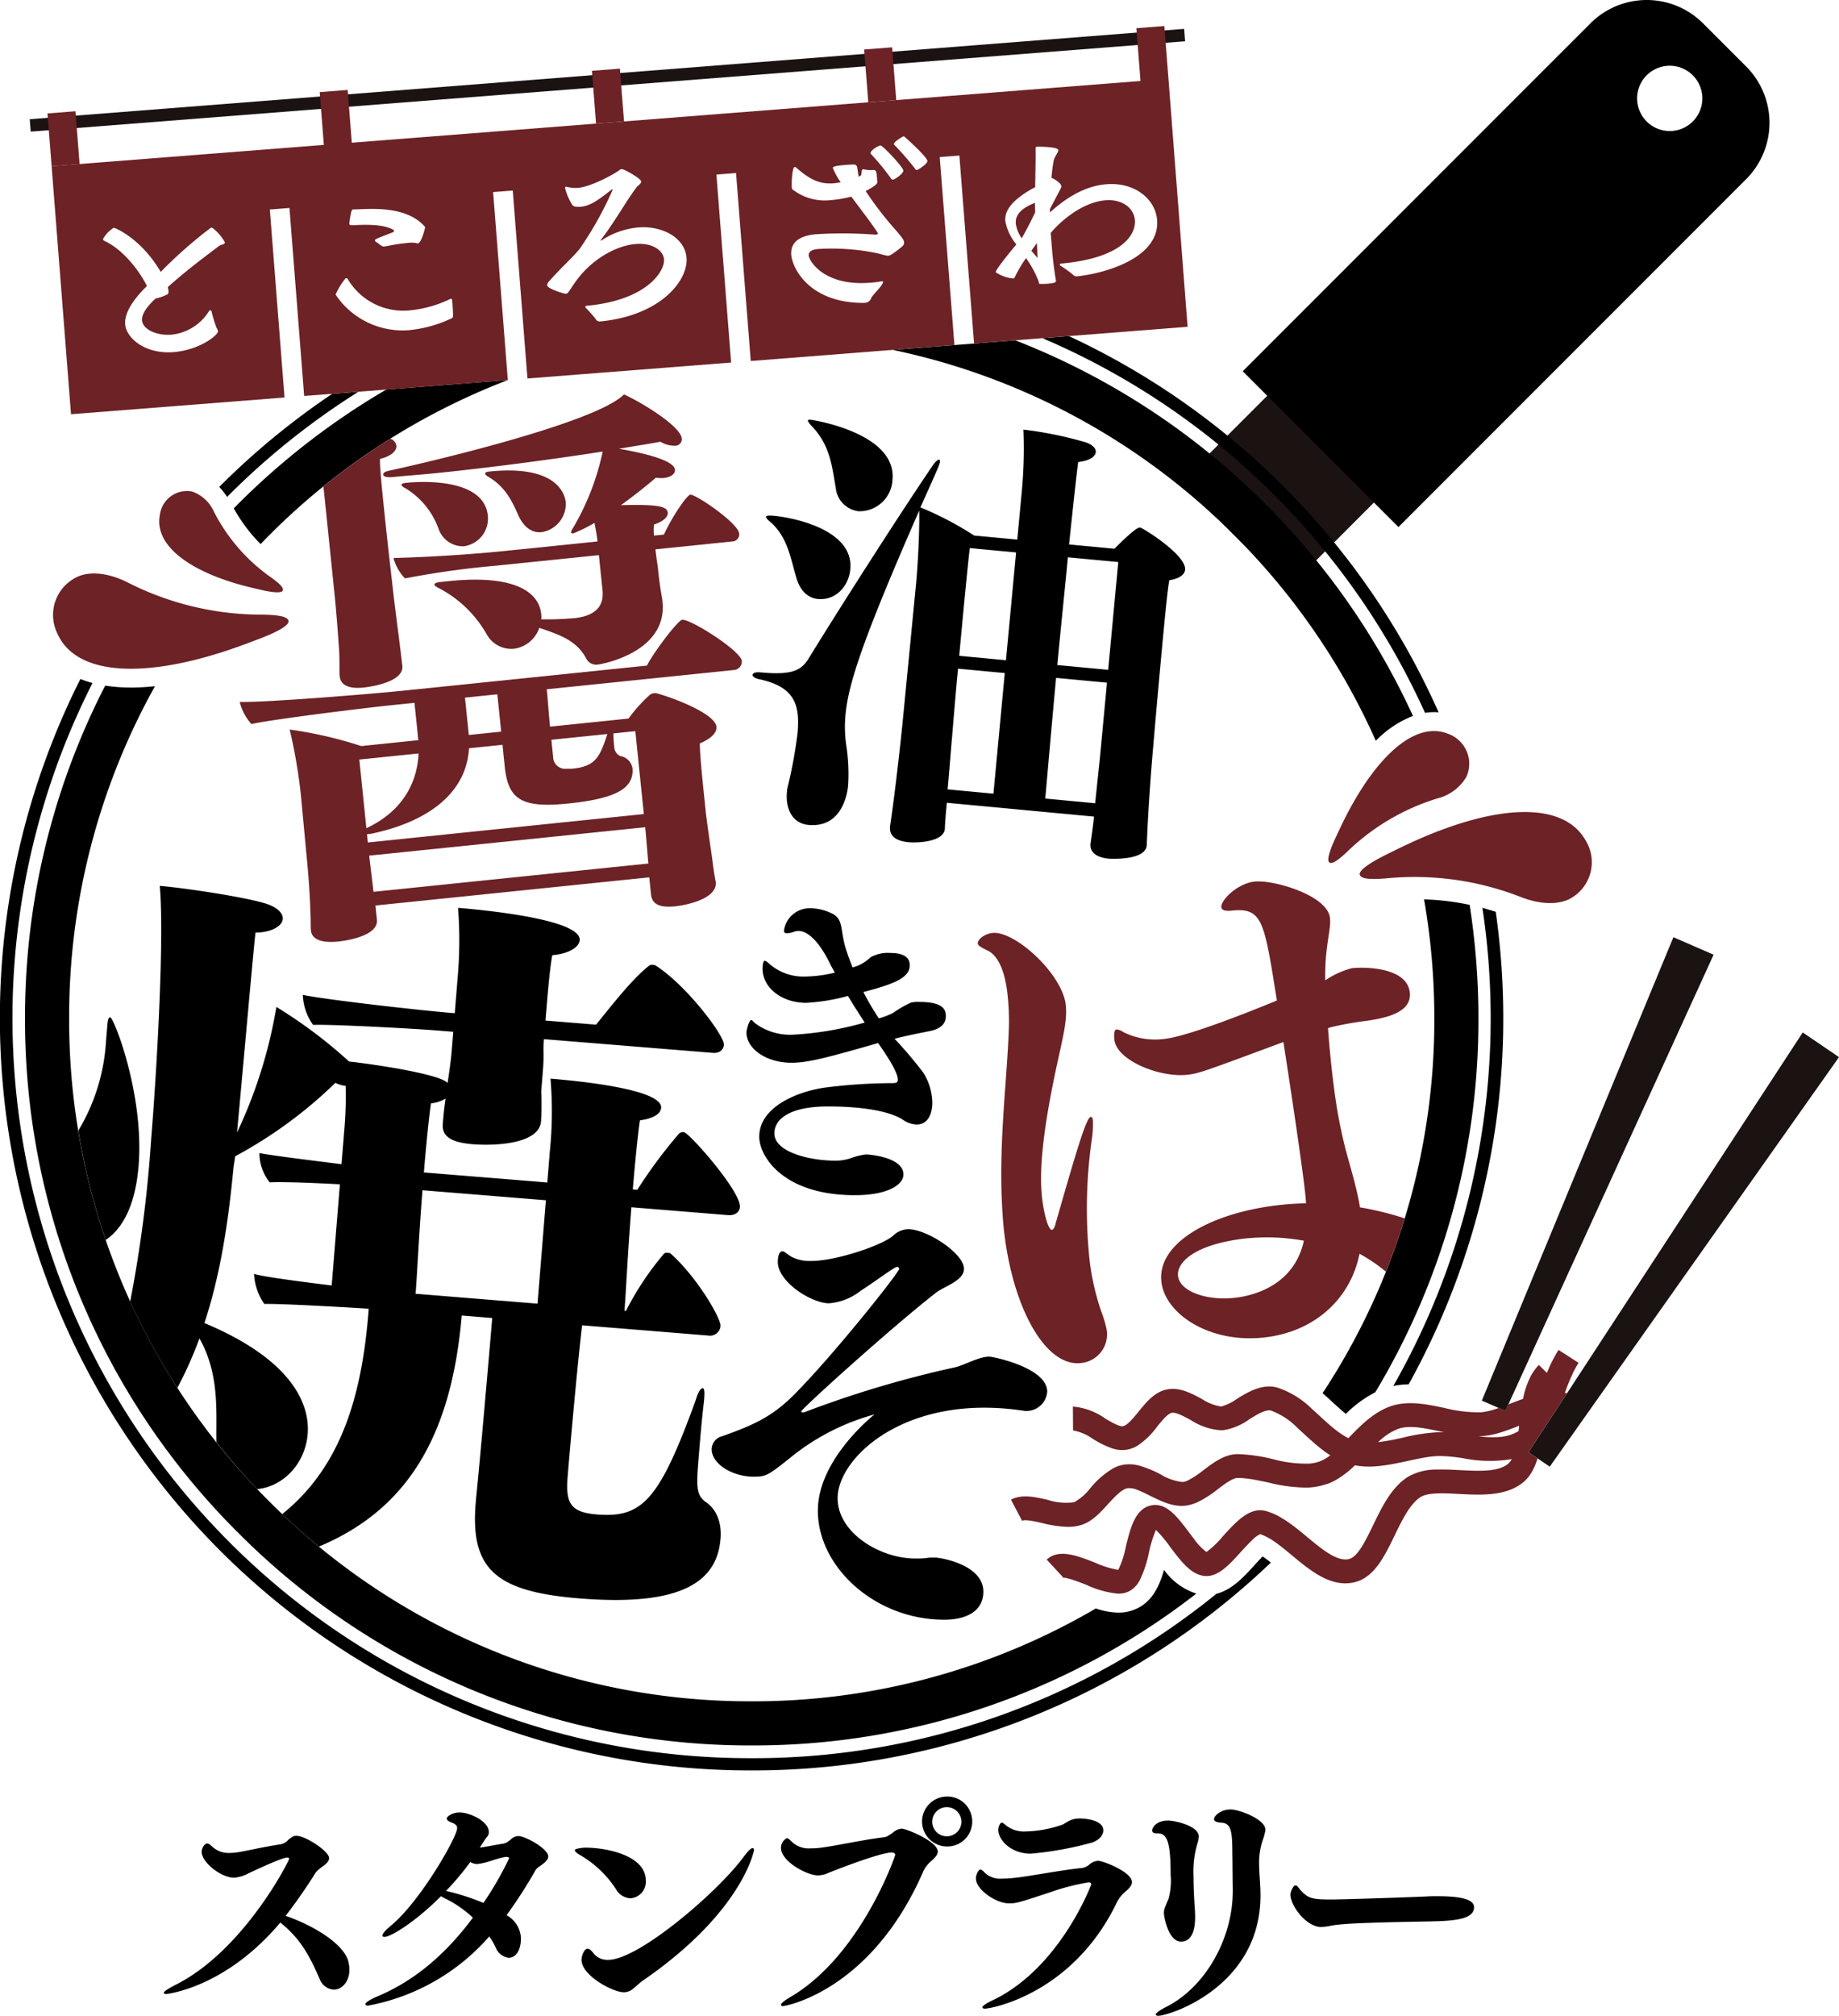 <svg xmlns="http://www.w3.org/2000/svg" width="280.91" height="307.739" viewBox="0 0 280.91 307.739">
  <g id="グループ_865" data-name="グループ 865" transform="translate(-2721.193 1115.683)">
    <g id="グループ_863" data-name="グループ 863">
      <g id="グループ_862" data-name="グループ 862">
        <rect id="長方形_802" data-name="長方形 802" width="23.056" height="23.376" transform="translate(2917.903 -1025.799) rotate(-135)" fill="#1a1311"/>
        <g id="グループ_858" data-name="グループ 858">
          <path id="パス_3056" data-name="パス 3056" d="M2987.923-1105.53l-6.592-6.592a12.156,12.156,0,0,0-17.192,0l-53.117,53.116,23.785,23.785,53.116-53.117A12.156,12.156,0,0,0,2987.923-1105.53Zm-11.677,9.85a4.982,4.982,0,0,1-4.982-4.982,4.983,4.983,0,0,1,4.982-4.983,4.983,4.983,0,0,1,4.983,4.983A4.982,4.982,0,0,1,2976.246-1095.68Z"/>
        </g>
        <path id="パス_3057" data-name="パス 3057" d="M2867.713-1015.569l7.142.671,1.545-16.454-7.072-.664C2868.988-1029.152,2868.317-1022.01,2867.713-1015.569Z" fill="none"/>
        <path id="パス_3058" data-name="パス 3058" d="M2884.311-1030.609c-.48,5.111-1.1,10.915-1.615,16.447l7.772.729,1.544-16.453Z" fill="none"/>
        <path id="パス_3059" data-name="パス 3059" d="M2880.854-993.781l7.631.716c.2-2.17.576-5.385.806-7.835l.993-10.572-7.772-.73C2881.737-1003.94,2881.123-996.651,2880.854-993.781Z" fill="none"/>
        <path id="パス_3060" data-name="パス 3060" d="M2764.3-884.544c9.048-7.236,12.149-18.157,13.165-30.673q.027-.34.055-.681c-6.142-.384-13.884-.784-15.946-.723a8.742,8.742,0,0,1-1.572-4.586c1.79.488,6.654,1.112,11.86,1.763l1.254-15.445c-4.438-.246-9.227-.407-10.722-.3a7.238,7.238,0,0,1-1.579-4.472c1.911.383,7.344,1.053,12.55,1.7l.461-5.678a59.34,59.34,0,0,0,.167-6.275,4.459,4.459,0,0,1-1.563-.469,68.326,68.326,0,0,1-15.314,11.218l-.261,1.807c-.8,8.4-2.009,16.3-4.435,23.648,15.258,6.382,16.013,13.988,15.773,16.942-.376,4.634-3.853,8.066-7.716,8.406q.9.942,1.82,1.864Q2763.284-885.5,2764.3-884.544Z" fill="none"/>
        <path id="パス_3061" data-name="パス 3061" d="M2778.236-979.539l41.992-4.319c-.1-1.006-.3-3.781-.485-5.541l-42.16,4.337C2777.7-983.889,2778.081-981.048,2778.236-979.539Z" fill="none"/>
        <path id="パス_3062" data-name="パス 3062" d="M2785.127-1000.661l-9.052.931,1.078,10.477C2782.084-991.54,2784.89-995.555,2785.127-1000.661Z" fill="none"/>
        <path id="パス_3063" data-name="パス 3063" d="M2804.581-932.45l-18.852-1.529c-.516,6.359-.833,13.079-1.054,15.8l18.625,1.511Z" fill="none"/>
        <path id="パス_3064" data-name="パス 3064" d="M2866.614-1003.1c-.125,1.331-.444,5.468-.673,7.919l7,.657,1.729-18.414-7.142-.67C2867.042-1008.427,2866.706-1004.08,2866.614-1003.1Z" fill="none"/>
        <rect id="長方形_803" data-name="長方形 803" width="4.971" height="5.73" transform="matrix(0.995, -0.102, 0.102, 0.995, 2792.213, -1009.183)" fill="none"/>
        <path id="パス_3065" data-name="パス 3065" d="M2798.295-998.628l-.344-3.352-5.113.526c-.441,7.244-6.876,11.38-15,13.062l-.587.06.13,1.258,42.159-4.336-1.3-12.656-3.352.344c.019,1.015.1,1.769.14,2.188a1.61,1.61,0,0,0,.892,1.263,2.253,2.253,0,0,1,1.9,2.007c.117,2.783-2.168,4.458-9.795,5.243C2800.9-992.289,2798.813-993.6,2798.295-998.628Z" fill="none"/>
        <path id="パス_3066" data-name="パス 3066" d="M2807.645-998.319c.251-.026.679.014,1.014-.02,3.436-.353,4.145-1.7,5.3-5.288l-8.55.879.267,2.6A1.841,1.841,0,0,0,2807.645-998.319Z" fill="none"/>
        <path id="パス_3067" data-name="パス 3067" d="M2751.655-911.367a58.708,58.708,0,0,1-3.362,7.549q2.769,4.287,5.974,8.322C2754.142-899.687,2754.853-905.726,2751.655-911.367Z" fill="none"/>
        <path id="パス_3068" data-name="パス 3068" d="M2838.2-1036.774q-.019.21.572.69c2.814,2.382,3.2,5.809,4.118,8.791.657,2.039,1.915,2.934,3.245,3.059,2.661.25,4.7-1.89,4.948-4.55.565-6.022-8.655-7.876-11.666-8.158C2838.648-1037.015,2838.221-1036.984,2838.2-1036.774Z"/>
        <path id="パス_3069" data-name="パス 3069" d="M2852.338-1037.637a5.04,5.04,0,0,0,5.184-4.811c.67-7.141-12.14-9.121-12.49-9.153-.279-.026-.427.03-.434.1-.013.14.171.44.559.83,2.893,3.026,3.1,6.153,3.7,9.458A3.971,3.971,0,0,0,2852.338-1037.637Z"/>
        <path id="パス_3070" data-name="パス 3070" d="M2896.356-986.6l.007-.07c.24-6.334.84-13.482.965-14.812,0,0,.666-7.849,1.337-14.99.447-4.762.854-9.1,1.139-10.63,1.649-.268,2.346-.91,2.412-1.61.21-2.24-6.464-6.4-6.884-6.438-.489-.046-2.035,1.363-3.906,3.236l-6.931-.651c.654-6.224,1.179-11.049,1.392-12.583,1.714-.192,2.62-.813,2.686-1.513.053-.56-.462-1.1-1.486-1.482a59.345,59.345,0,0,0-9.564-1.957,69.98,69.98,0,0,1-.269,9.651l-.67,7.142-6.582-.618a50.645,50.645,0,0,0-8.214-4.3c2.59-5.761,2.948-6.575,2.981-6.925.02-.21-.037-.356-.107-.363-.21-.019-.593.3-1,.9-5.327,7.835-14.684,22.495-18.938,29.442-1.171,1.938-2.714,2.571-7.405,2.13-.7-.066-1.14.105-1.166.385-.02.21.3.523,1,.659,5.263,1.129,6.293,3.7,5.866,8.249a70.068,70.068,0,0,1-1.456,7.986,4.886,4.886,0,0,0-.163.974c-.25,2.661.891,4.816,3.271,5.039,5.461.513,6.02-5.439,6.079-6.069a28.409,28.409,0,0,0-.281-6.029,19.6,19.6,0,0,1-.114-4.815c.441-4.691,2.715-11.611,11.252-31.081.061,3.114-.209,8.244-.492,11.255l-2.061,21.208c-.013.14-.95,9.376-1.892,15.644l-.013.14c-.131,1.4.853,2.2,2.814,2.383,1.47.138,5.373-.06,5.557-2.021l.007-.07c.023-.986.174-2.6.3-3.927l22.474,2.11c-.112,1.19-.319,2.654-.521,4.048l-.013.139c-.106,1.121.726,2.046,2.827,2.243C2890.868-984.577,2896.139-984.294,2896.356-986.6Zm-23.414-7.919-7-.657c.229-2.451.548-6.588.673-7.919.092-.98.428-5.327.915-10.508l7.142.67Zm1.913-20.374-7.142-.671c.6-6.441,1.275-13.583,1.615-16.447l7.072.664Zm14.436,14c-.23,2.45-.6,5.665-.806,7.835l-7.631-.716c.269-2.87.883-10.159,1.658-18.421l7.772.73Zm-6.595-13.262c.519-5.532,1.135-11.336,1.615-16.447l7.7.723-1.544,16.453Z"/>
        <path id="パス_3071" data-name="パス 3071" d="M2751.655-911.367c3.2,5.641,2.487,11.68,2.612,15.871q2.929,3.685,6.207,7.139c3.863-.34,7.34-3.772,7.716-8.406.24-2.954-.515-10.56-15.773-16.942,2.426-7.348,3.638-15.252,4.435-23.648l.261-1.807a68.326,68.326,0,0,0,15.314-11.218,4.459,4.459,0,0,0,1.563.469,59.34,59.34,0,0,1-.167,6.275l-.461,5.678c-5.206-.651-10.639-1.321-12.55-1.7a7.238,7.238,0,0,0,1.579,4.472c1.495-.108,6.284.053,10.722.3l-1.254,15.445c-5.206-.651-10.07-1.275-11.86-1.763a8.742,8.742,0,0,0,1.572,4.586c2.062-.061,9.8.339,15.946.723q-.029.34-.055.681c-1.016,12.516-4.117,23.437-13.165,30.673q2.728,2.589,5.608,4.96c13.423-5.62,20.237-16.753,21.818-35.275l4.656.378c-.4,4.883-1.966,22.819-2.459,27.466-.027.34-.046.567-.073.908-.821,10.107,3.256,13.411,15.862,14.435,16.128,1.309,21.039-2.866,21.546-9.113.23-2.839-.881-4.643-2.179-5.549-1.516-1.038-1.528-2.3-1.2-6.385.231-2.839.535-6.587.843-8.963.018-.227.028-.341.037-.454.092-1.136.015-1.6-.212-1.618-.342-.028-.737.627-1.056,1.744-5.6,15.436-8.214,18.081-15.141,17.519-4.2-.341-4.764-1.873-4.432-5.961.295-3.635,1.552-17.708,2.2-22.914l19.193,1.558a1.625,1.625,0,0,0,1.946-1.443c.092-1.135-3.516-7.373-7.565-11.017-.1-.123-.218-.132-.444-.15a.847.847,0,0,0-.578.068,44.76,44.76,0,0,0-5.858,8.784l-.227-.019c.222-2.725.539-9.445,1.055-15.8l14.764,1.2c1.022.083,1.749-.43,1.814-1.224.193-2.385-7.765-11.377-8.56-11.442a.964.964,0,0,0-.7.172,75.662,75.662,0,0,0-6.417,8.625l-.681-.055c.4-4.884.851-9.077,1.084-10.544,2.081-.288,3.168-1,3.241-1.909.231-2.839-12.584-4.108-16.9-4.459a59.514,59.514,0,0,1-.1,11.082l-.388,4.769-18.852-1.53c.4-4.883.851-9.076,1.085-10.543a5.578,5.578,0,0,0,2.231-.734c-.251,1.694-.343,2.831-.408,3.625l-.018.228c-.139,1.7.914,2.818,4.548,3.113,3.294.267,10.172.025,10.458-3.5a44.91,44.91,0,0,0,.029-4.571c.064-.8.138-1.7.212-2.611s.165-2.045.144-3.19a17.186,17.186,0,0,1,.062-2.166l25.78,2.091c1.022.083,1.636-.438,1.7-1.234.111-1.362-5.668-9.033-10.34-12.042a.686.686,0,0,0-.444-.15.857.857,0,0,0-.578.067c-2.8,2.173-6.391,6.912-8.165,9.055l-7.722-.627c.285-3.52.635-7.836,1.038-9.976,2.648-.242,4.1-1.267,4.186-2.289.268-3.294-15.623-4.7-18.576-4.938a66.322,66.322,0,0,1-.1,11.081l-.406,5-.454-.037c-4.657-.378-19.27-2.021-22.754-2.761a8.336,8.336,0,0,0,1.572,4.586c2.753-.119,15.386.563,18.907.849l2.5.2-.212,2.612c-.157,1.93-.4,3.511-.652,5.206-1.147-1.351-11.087-2.843-15.052-3.28a72.911,72.911,0,0,0-11.1-8.332,72.927,72.927,0,0,1-6.014,19.176c.85-9.077,2.412-26.9,2.82-30.524,2.517-.024,4.085-1.04,4.168-2.062.065-.795-.666-1.655-2.219-2.238-2.775-1.025-12.826-2.528-16.574-2.832.668,7.257-.286,26.042-1.327,38.876a197.332,197.332,0,0,1-3.191,24.582,103.139,103.139,0,0,0,7.208,13.174A58.708,58.708,0,0,0,2751.655-911.367Zm34.074-22.612,18.852,1.529-1.281,15.786-18.625-1.511C2784.9-920.9,2785.213-927.62,2785.729-933.979Z"/>
        <path id="パス_3072" data-name="パス 3072" d="M2742.364-937.728c.876-10.79-3.768-22.6-4.336-22.644-.227-.018-.368.313-.442,1.221-.009.114-.028.34-.046.568q-.084,1.022-.166,2.044a29.833,29.833,0,0,1-4.219,13.461,103.553,103.553,0,0,0,4.191,16.687C2739.661-927.964,2741.836-931.222,2742.364-937.728Z"/>
        <path id="パス_3073" data-name="パス 3073" d="M2836.617-959.41c-.351-.251-.5-.552-.652-.552-.4,0-.753,1.655-.753,1.856,0,2.559,3.061,4.665,6.873,4.665,2.509,0,5.369-.752,13.245-3.009,1.355,1.956,3.01,4.414,3.01,5.619,0,.4-.251.5-.853.5a83.383,83.383,0,0,0-10.435.7c-4.013.6-9.883,2.911-9.883,7.475,0,3.011,3.662,8.931,14.6,8.931,5.167,0,7.425-1.656,7.425-3.161,0-2.659-5.268-3.06-5.719-3.06a10.6,10.6,0,0,0-2.408.6,7.171,7.171,0,0,1-2.308.352c-3.863,0-9.281-1.3-9.281-4.164,0-2.157,2.308-4.114,8.177-4.114,5.92,0,9.783.9,11.489,2.057a3.892,3.892,0,0,0,2.057.7c2.107,0,2.407-2.308,2.407-3.311a8.957,8.957,0,0,0-1.354-4.565,63.108,63.108,0,0,0-4.415-5.217c1.757-.452,3.512-.8,5.318-1.155s2.509-1.2,2.509-2.257c0-.8-.1-2.207-4.014-2.207a5.122,5.122,0,0,0-1.3.1,16.84,16.84,0,0,0-2.708,1.555,11.17,11.17,0,0,1-1.856.753l-.352.1a42.6,42.6,0,0,1-2.358-4.013c4.315-1.155,7.074-2.058,7.074-4.064,0-.452,0-1.907-2.96-1.907a5.477,5.477,0,0,0-3.01.652,6.207,6.207,0,0,1-2.759,1.556c-.351-.9-.7-1.806-1-2.759-1-3.211-.25-4.716-2.458-5.619a7.5,7.5,0,0,0-2.91-.652,3.967,3.967,0,0,0-4.114,3.411c0,.3.151.4.452.4a3.177,3.177,0,0,0,1.154-.252,2.525,2.525,0,0,1,.6-.1c1.505,0,3.211,1.756,4.716,4.766.25.552.552,1.053.853,1.6a20.165,20.165,0,0,1-4.616.6,7.859,7.859,0,0,1-5.569-2.108c-.25-.2-.4-.3-.552-.3s-.3.5-.3,1.2c0,2.91,2.91,5.218,6.673,5.218a30.038,30.038,0,0,0,6.371-1.053c.8,1.354,1.706,2.759,2.559,4.063a49.359,49.359,0,0,1-10.987,1.856A9.032,9.032,0,0,1,2836.617-959.41Z"/>
        <path id="パス_3074" data-name="パス 3074" d="M2871.534-900.781a38.736,38.736,0,0,1,5.688.421c.211,0,.421.071.562.071a3.171,3.171,0,0,0,3.371-2.95c0-3.652-8.287-5.337-8.848-5.337-1.686,0-3.933,1.4-5.477,1.685a160.71,160.71,0,0,0-22.612,6.742.892.892,0,0,1-.421.07c-.14,0-.21,0-.21-.14,0-.351,13.482-12.57,20.574-18.117,1.264-.984,4.284-1.826,4.284-3.651,0-2.318-5.618-6.04-8.5-6.04a3.385,3.385,0,0,0-2.247.913c-1.405,1.405-8.637,3.933-12.64,3.933a6.106,6.106,0,0,1-2.949-.633c-.632-.351-1.053-.842-1.405-.842-.631,0-.7,1.264-.7,1.615,0,3.089,5.2,6.32,7.8,6.32a8.851,8.851,0,0,0,4.845-1.9c1.966-1.264,3.932-2.739,5.2-3.511a1.161,1.161,0,0,1,.352-.14.32.32,0,0,1,.35.281c0,.561-10.392,13.622-16.361,19.521-3.3,3.23-6.32,4.494-10.674,6.038a2.094,2.094,0,0,0-1.614,1.966c0,2.318,3.23,4.214,6.39,4.214,1.966,0,2.176-.14,6.039-3.23a34.751,34.751,0,0,1,12.358-6.25c.071,0,0,.071-.21.211-1.054.913-8.357,7.162-8.357,14.465,0,8.567,8.708,16.642,19.311,16.642,3.3,0,5.969-1.263,5.969-4.283,0-3.862-5.688-5.056-7.233-5.2h-.983a12.136,12.136,0,0,1-2.177.14c-5.407,0-11.867-3.932-11.867-9.2C2849.134-892.495,2857.35-900.781,2871.534-900.781Z"/>
        <path id="パス_3075" data-name="パス 3075" d="M2949.669-976.486c-.684-.216-1.364-.422-2.035-.6a113.3,113.3,0,0,1-13.613,72.989,12.54,12.54,0,0,1,2.35-.254A115.248,115.248,0,0,0,2949.669-976.486Z"/>
        <path id="パス_3076" data-name="パス 3076" d="M2912.857-876.787c-1.651,1.816-3.47,3.814-5.86,4.418A112.088,112.088,0,0,1,2836-847.277a112.209,112.209,0,0,1-79.864-33.08,113.143,113.143,0,0,1-20.815-131.056c-.328-.087-.645-.184-.957-.288s-.6-.212-.888-.329A115.068,115.068,0,0,0,2754.778-879,114.511,114.511,0,0,0,2836-845.406a114.511,114.511,0,0,0,79.318-31.732c-.431-.341-.864-.668-1.261-.935Q2913.571-877.573,2912.857-876.787Z"/>
        <path id="パス_3077" data-name="パス 3077" d="M2899-876.022c-.669,2.332-1.666,4.607-3.939,5.8a6.459,6.459,0,0,1-3.041.721,11.273,11.273,0,0,1-3.439-.63,103.63,103.63,0,0,1-52.557,14.173,103.587,103.587,0,0,1-73.729-30.54,103.587,103.587,0,0,1-30.54-73.729,103.692,103.692,0,0,1,13.109-50.7,35.164,35.164,0,0,1-3.646.21c-.1,0-.2-.005-.3-.006a24.979,24.979,0,0,1-3.655-.292,110.482,110.482,0,0,0-12.247,50.788,110.284,110.284,0,0,0,32.512,78.493,110.283,110.283,0,0,0,78.493,32.513,110.163,110.163,0,0,0,67.912-23.181A9.782,9.782,0,0,1,2899-876.022Z"/>
        <path id="パス_3078" data-name="パス 3078" d="M2926.772-899.839a18.125,18.125,0,0,1,4.5-3.3,110.311,110.311,0,0,0,15.753-57.084,112.448,112.448,0,0,0-1.343-17.322,38.45,38.45,0,0,0-6.96-.833,105.565,105.565,0,0,1,1.567,18.155A103.533,103.533,0,0,1,2923.221-903c.524.457,1.03.919,1.518,1.368C2925.419-901.009,2926.107-900.379,2926.772-899.839Z"/>
        <path id="パス_3079" data-name="パス 3079" d="M2754.778-1041.446l-.095.1c.217.228.429.47.632.729s.387.516.569.8c.086-.087.169-.176.255-.262a112.925,112.925,0,0,1,19.8-15.795l-4,.313A114.952,114.952,0,0,0,2754.778-1041.446Z"/>
        <path id="パス_3080" data-name="パス 3080" d="M2917.228-1041.446a114.319,114.319,0,0,0-32.759-22.926l-4.036.316a112.329,112.329,0,0,1,35.434,23.97,112.394,112.394,0,0,1,23,33.227,8.754,8.754,0,0,1,2.073-.08A114.294,114.294,0,0,0,2917.228-1041.446Z"/>
        <path id="パス_3081" data-name="パス 3081" d="M2869.133-1063.172l-.681.053-.823.064-10.061.787a103.553,103.553,0,0,1,52.183,28.317,104.248,104.248,0,0,1,21.6,31.356,16.032,16.032,0,0,1,5.675-3.793,111.013,111.013,0,0,0-22.513-32.326,110.728,110.728,0,0,0-38.237-25.017l-7.145.559Z"/>
        <path id="パス_3082" data-name="パス 3082" d="M2757.53-1038.714c-.212.213-.418.431-.629.645a27.97,27.97,0,0,0,1.876,2.881,22.926,22.926,0,0,0,2.227,2.558c.427-.442.853-.885,1.289-1.321a103.992,103.992,0,0,1,36.486-23.717l-18.578,1.453A111.7,111.7,0,0,0,2757.53-1038.714Z"/>
        <path id="パス_3083" data-name="パス 3083" d="M2753.868-1037.571a27.64,27.64,0,0,0,8.854,10.128c1.261.922,1.759,1.457,1.682,1.858-.1.5-1.515.38-3.468-.076l-1.035-.241c-9.422-2.2-15.219-6.378-14.291-11.187a4.184,4.184,0,0,1,4.893-3.57A5.7,5.7,0,0,1,2753.868-1037.571Z" fill="#6d2226"/>
        <path id="パス_3084" data-name="パス 3084" d="M2953.712-978.66a44.563,44.563,0,0,0-20.878-2.919c-2.463.183-3.6.058-3.9-.478-.374-.672,1.493-1.93,4.349-3.329l1.513-.742c13.775-6.754,25.034-7.661,28.623-1.22a6.326,6.326,0,0,1-2.518,8.922C2959.219-977.6,2956.679-977.553,2953.712-978.66Z" fill="#6d2226"/>
        <path id="パス_3085" data-name="パス 3085" d="M2940.779-993.8a34.138,34.138,0,0,0-13.9,8.238c-1.387,1.286-2.13,1.757-2.565,1.579-.545-.224-.029-1.87,1.012-4.073l.551-1.168c5.018-10.632,11.326-16.56,16.555-14.419a4.848,4.848,0,0,1,2.76,6.546A7.14,7.14,0,0,1,2940.779-993.8Z" fill="#6d2226"/>
        <path id="パス_3086" data-name="パス 3086" d="M2783.25-1041.973q-.754.078-.729.329c.008.084.2.318.647.526a11.975,11.975,0,0,1,5.048,6.257,3.936,3.936,0,0,0,3.822,2.572,4.258,4.258,0,0,0,3.667-4.7C2795.136-1042.519,2786.183-1042.275,2783.25-1041.973Z" fill="#6d2226"/>
        <path id="パス_3087" data-name="パス 3087" d="M2800.358-1037.041c.768,1.7,1.978,2.76,3.571,2.6a4.373,4.373,0,0,0,3.685-4.528c-.069-.671-.688-5.859-11.667-4.73-.5.052-.663.153-.646.321s.2.318.564.535C2798.3-1041.4,2799.363-1039.311,2800.358-1037.041Z" fill="#6d2226"/>
        <path id="パス_3088" data-name="パス 3088" d="M2783.056-1027.384a135.766,135.766,0,0,1,14.029-1.951l15.59-1.6.552,5.364c.293,2.849-1.624,3.978-4.306,4.254a49.336,49.336,0,0,1-5.063.182,2.611,2.611,0,0,0,0-.847c-.181-1.761-1.661-6.267-14.149-4.982l-1.09.112c-.754.078-1.081.2-1.055.447.017.168.286.31.823.593a17.883,17.883,0,0,1,7.154,6.972,4.306,4.306,0,0,0,4.207,2.193,4.781,4.781,0,0,0,3.823-3.188c3.248,1.106,5.706,1.954,7.173,4.683a1.674,1.674,0,0,0,1.788.917c.755-.077,10.643-1.941,9.859-9.568l-.052-.5c-.375-1.994-.53-3.5-.677-4.928,0,0-.2-1.165-.351-2.589l11.735-1.207a1.086,1.086,0,0,0,1.061-1.211c-.164-1.593-6.632-6.01-7.47-5.924-.5.052-2.716,3.245-4.032,6.09l-1.509.156a8.684,8.684,0,0,1-.005-1.694c1.558-.5,2.16-1.238,2.1-1.825-.1-1.006-1.74-1.261-7.147-1.128,1.891-1.381,3.773-2.845,5.328-4.191a6.629,6.629,0,0,0,1.191.047c1.174-.121,1.793-.693,1.732-1.279-.164-1.593-5.784-2.708-8.544-3.187,2.246-.4,4.417-.709,6.327-1.075a4.232,4.232,0,0,0,2.266.614,1,1,0,0,0,.986-1.117c-.2-1.928-6.338-5.616-8.822-6.716-4.607,4.624-32.835,11-35.986,11.663-.578.144-.812.338-.786.589s.47.46,1.393.365c2.095-.215,4.451-.373,6.965-.632,7.795-.8,17.073-2.01,25.16-3.265a38.689,38.689,0,0,1-4.411,11.465c-.292.454-.434.723-.417.89.009.084.185.15.353.133a24.024,24.024,0,0,0,3.223-1.6c.187,1,.375,1.995.461,2.833l-13.495,1.387c-7.627.785-14.459,1.064-17.67,1.141A7.167,7.167,0,0,0,2783.056-1027.384Z" fill="#6d2226"/>
        <path id="パス_3089" data-name="パス 3089" d="M2834.5-1014.8c-.156-1.509-7.774-6.4-9.115-6.263-.587.061-4.1,4.573-5.38,6.991l-37.382,3.845c-4.526.466-20.821,1.8-24.812,1.705a7.866,7.866,0,0,0,1.787,3.373c3.645-.8,18.036-2.532,21.221-2.86l3.687-.379.587,5.7-8.717.9a63.134,63.134,0,0,0-10.932-2.519,81.358,81.358,0,0,1,1.7,9.906l.865,9.228c.1,1.006.621,6.035.652,11.283l.026.251c.147,1.426,1.724,1.941,4.155,1.691,1.676-.172,6.168-.973,5.926-3.32l-.224-2.179,41.825-4.3.25,2.43.017.168c.138,1.341,1.062,2.093,3.661,1.826,2.095-.216,6.477-1.259,6.227-3.691l-.009-.083c-.153-.662-.434-2.581-.538-3.587-.247-1.584-.88-6.093-.984-7.1l-.293-2.849c-.259-2.515-.6-5.867-.608-7.561,1.867-.785,2.619-1.71,2.533-2.548-.216-2.1-7.165-4.6-9.078-5.08a.764.764,0,0,0-.427-.04,1.576,1.576,0,0,0-.654.237,24.069,24.069,0,0,0-3.268,3.639l-11.986,1.233c-.2-1.928-.338-4.117-.5-5.708l28.5-2.932A1.29,1.29,0,0,0,2834.5-1014.8Zm-37.337,5.111.586,5.7-4.945.509-.586-5.7Zm-21.083,9.961,9.052-.931c-.237,5.106-3.043,9.121-7.974,11.408Zm43.668,10.331c.181,1.76.382,4.535.485,5.541l-41.992,4.319c-.155-1.509-.532-4.35-.653-5.523Zm-5.783-14.228c-1.156,3.591-1.865,4.935-5.3,5.288-.335.034-.763-.006-1.014.02a1.841,1.841,0,0,1-1.968-1.831l-.267-2.6Zm-5.94,10.606c7.627-.785,9.912-2.46,9.795-5.243a2.253,2.253,0,0,0-1.9-2.007,1.61,1.61,0,0,1-.892-1.263c-.043-.419-.121-1.173-.14-2.188l3.352-.344,1.3,12.656-42.159,4.336-.13-1.258.587-.06c8.128-1.682,14.563-5.818,15-13.062l5.113-.526.344,3.352C2798.813-993.6,2800.9-992.289,2808.02-993.021Z" fill="#6d2226"/>
        <path id="パス_3090" data-name="パス 3090" d="M2770.8-1039.506l1.034,10.057.207,2.012.233,2.263c.25,2.431.554,6.212.677,8.232.129,1.257.085,3.3.1,4.225.009.084.017.168.025.251.138,1.341,1.306,1.984,3.653,1.743.251-.026,6.2-.639,5.926-3.321l-.523-4.266c-.394-3.009-.858-6.689-1.03-8.365,0,0-.679-5.774-1.213-10.971-.362-3.52-.7-6.789-.652-7.98,1.819-.441,2.579-1.282,2.5-2.036a1.364,1.364,0,0,0-.925-1.048,104.49,104.49,0,0,0-10.222,7.3C2770.665-1040.737,2770.737-1040.09,2770.8-1039.506Z" fill="#6d2226"/>
        <path id="パス_3091" data-name="パス 3091" d="M2928.923-931.369l-.057-.435c-.581-3.115-1.476-5.922-2.175-8.577a77.069,77.069,0,0,1-1.741-9.34c-.384-2.963-.693-6.022-.9-9.007l.512-.155c1.546-.377,3.624-.735,5.106-.927,3.919-.508,7.238-1.558,6.866-4.433-.475-3.659-6.435-3.861-8.8-3.643a12.963,12.963,0,0,0-4.1,1.86c-.132-5.121.945-7.74.708-9.57-.452-3.484-8.819-5.854-11.607-5.493-2.613.339-5.118,2.878-4.983,3.923.067.523.874.6,1.745.482,4.553-.412,4.824,1.678,6.742,13.742-12.616,5.178-16.089,5.717-16.96,5.83a10.865,10.865,0,0,1-6.509-1.017,2.132,2.132,0,0,0-1.027-.4c-.435.056-.386,1.113-.319,1.636.407,3.135,7.043,5.819,11.312,5.266,1.655-.215,2.416-.49,14.5-4.98,2.144,13.806,2.923,19.817,3.013,20.514.181,1.394.35,2.7.444,4.106a45.082,45.082,0,0,0-4.913.37c-10.018,1.3-17.929,5.867-17.173,11.7.644,4.966,7.606,9.467,16.055,8.372,7.841-1.017,12.916-6.281,14.2-12.737a24.945,24.945,0,0,1,4.034,2.743q1.6-4.009,2.867-8.146A47.491,47.491,0,0,0,2928.923-931.369Zm-18.853,13.781c-4.269.553-8.612-.832-8.928-3.271-.249-1.916,2.136-4.706,9.8-5.7a31.69,31.69,0,0,1,9.425.285C2918.865-919.436,2912.683-917.927,2910.07-917.588Z" fill="#6d2226"/>
        <path id="パス_3092" data-name="パス 3092" d="M2886.384-907.608a4.4,4.4,0,0,0,3.867-5.019,16.845,16.845,0,0,0-.8-2.731,37.962,37.962,0,0,1-1.81-7.826,74.925,74.925,0,0,1,.287-18.285,15.961,15.961,0,0,0,.2-3.215c-.045-.349-.154-.512-.329-.489-.7.09-2.349,5.8-5.341,16.194-.172.73-.4,1.026-.573,1.049-.523.068-1.176-2.239-1.47-4.505-.474-3.658-.261-9.532,2.483-21.847.715-3.369,1.368-5.845,1.075-8.11-.61-4.7-7.841-11.3-11.239-10.856-1.307.169-2.251,1.089-2.183,1.612.045.348.613.628,1.465,1.049,1.79.832,2.663,3.465,3.024,6.253a37.784,37.784,0,0,1,.246,5.991c-.283,7.389-1.389,15.947-1.1,25.032.085,2.027.182,4.139.476,6.4C2876.15-915.494,2881.07-906.919,2886.384-907.608Z" fill="#6d2226"/>
        <path id="パス_3093" data-name="パス 3093" d="M2758.929-1017.453l1.6-.6c3.017-1.133,5.023-2.22,4.712-2.934-.25-.57-1.388-.807-3.89-.863a45.176,45.176,0,0,1-20.778-4.979c-2.886-1.406-5.452-1.605-7.228-.937a6.411,6.411,0,0,0-3.409,8.755C2732.926-1012.164,2744.373-1011.982,2758.929-1017.453Z" fill="#6d2226"/>
        <g id="グループ_859" data-name="グループ 859">
          <path id="パス_3094" data-name="パス 3094" d="M2934.8-897.56a9.041,9.041,0,0,0-3.037,1.984l-.074.065a37.275,37.275,0,0,0,3.766-.689,28.343,28.343,0,0,1,5.571-.839c.261-.007.528,0,.795.013-.26-.052-.519-.106-.776-.16C2938.7-897.675,2936.474-898.137,2934.8-897.56Z" fill="none"/>
          <path id="パス_3095" data-name="パス 3095" d="M2950.206-896.938a12.05,12.05,0,0,1-2.5.492c-.235.017-.47.024-.7.028a16.247,16.247,0,0,0,3.1.123,6.714,6.714,0,0,0,3.041-.906c.034-.272.066-.545.1-.82l-.14.054C2952.156-897.6,2951.183-897.226,2950.206-896.938Z" fill="none"/>
          <path id="パス_3096" data-name="パス 3096" d="M2960.561-903l-.331-.041a29.654,29.654,0,0,1,1.11-2.761c.06-.129.112-.262.175-.39a14.769,14.769,0,0,1,.811-1.438l-3.06-1.974c-.161.249-.312.5-.458.757a22.409,22.409,0,0,0-1.32,2.749l-1.232-1.209a7.515,7.515,0,0,0-1.3,1.825,12.919,12.919,0,0,0-1.115,3.355q-.486.169-.961.347c-.366.137-.726.276-1.08.412l-.2.076-.453.993-1.022-.445a10.876,10.876,0,0,1-2.682.663,21.187,21.187,0,0,1-5.653-.673c-2.394-.5-4.857-1.009-7.193-.52a8.094,8.094,0,0,0-.982.269,10.054,10.054,0,0,0-2.067,1.013,15.636,15.636,0,0,0-2.105,1.61c-.811.726-1.563,1.5-2.274,2.241l-.011.011c-.115-.057-.229-.119-.343-.183a13.992,13.992,0,0,1-2.078-1.466c-.659-.547-1.309-1.144-1.95-1.734-.395-.363-.795-.727-1.2-1.085a13.492,13.492,0,0,0-5.329-3.271c-2.318-.6-4.432.7-6.133,1.74a7.4,7.4,0,0,1-2.4,1.167,7.346,7.346,0,0,1-2.933-1.148c-1.656-.89-3.534-1.9-5.51-1.421-1.788.431-3,1.912-4.164,3.345-.8.976-1.7,2.083-2.385,2.225-.545.106-1.751-.6-2.723-1.173a9.921,9.921,0,0,0-4.93-1.819l.023,3.641h.009a7.623,7.623,0,0,1,3.051,1.315,14.584,14.584,0,0,0,2.886,1.414,4.727,4.727,0,0,0,2.423.187,4.787,4.787,0,0,0,1.4-.54,11.808,11.808,0,0,0,3.069-2.949c.714-.875,1.6-1.963,2.2-2.107.626-.152,1.852.508,2.933,1.09a9.646,9.646,0,0,0,4.8,1.578,9.051,9.051,0,0,0,4.163-1.7c1.169-.718,2.494-1.533,3.309-1.32a11.081,11.081,0,0,1,4.095,2.706q.438.4.884.806c.533.491,1.073.984,1.625,1.462.479.415.969.817,1.475,1.191.317.235.642.455.973.665a6.353,6.353,0,0,1-1.538.9,6.154,6.154,0,0,1-1.651.369,19.138,19.138,0,0,1-5.508-.67l-.034-.008a26.3,26.3,0,0,0-5.374-.774h-.023c-1.995,0-3.652,1.248-5.254,2.455a13.746,13.746,0,0,1-2.417,1.586,2.537,2.537,0,0,1-.755.22,8.029,8.029,0,0,1-3.377-1.172,16.881,16.881,0,0,0-3.221-1.32,5.706,5.706,0,0,0-2.46-.143,5.526,5.526,0,0,0-1.518.524,13.226,13.226,0,0,0-3.52,3.04,7.979,7.979,0,0,1-2.481,2.156,9.228,9.228,0,0,1-4.073-.373c-1.924-.438-3.914-.892-5.575-.017l1.694,3.222c.471-.246,1.974.1,3.073.345a17.81,17.81,0,0,0,3.91.585,7.071,7.071,0,0,0,1.994-.268c1.679-.491,2.934-1.866,4.147-3.2,1.017-1.113,2.068-2.265,3.005-2.437a3.18,3.18,0,0,1,1.552.29c.6.228,1.246.551,1.855.853,1.7.842,3.456,1.713,5.341,1.534a5.446,5.446,0,0,0,.927-.182,6.84,6.84,0,0,0,1.028-.37,16.82,16.82,0,0,0,3.062-1.97c1.071-.807,2.285-1.722,3.064-1.722h0a15.3,15.3,0,0,1,2.61.286c.666.12,1.346.262,2.047.413a24.78,24.78,0,0,0,5.882.78,10.268,10.268,0,0,0,2.9-.5c.148-.049.3-.082.444-.138a8.7,8.7,0,0,0,1.2-.586,14.722,14.722,0,0,0,2.812-2.183c.07.013.14.029.211.041a11.793,11.793,0,0,0,1.927.158,16.291,16.291,0,0,0,1.843-.121c.647-.075,1.293-.178,1.937-.3.719-.136,1.436-.286,2.146-.441.87-.191,1.716-.375,2.532-.515a15.19,15.19,0,0,1,2.314-.241,24.685,24.685,0,0,1,3.666.351,20.494,20.494,0,0,0,7.375.119,2.5,2.5,0,0,1-.5.673c-1.509,1.316-4.5,1.16-7.4,1.012-1.2-.061-2.361-.118-3.467-.085a8.725,8.725,0,0,0-4.522,1.126,8.022,8.022,0,0,0-.946.714c-1.925,1.668-3.158,4.2-4.354,6.668-1.144,2.357-2.326,4.795-3.639,5.142-1.681.445-3.833-1.214-5.954-2.965l-.47-.389q-.465-.387-.937-.772c-.5-.409-1.009-.808-1.524-1.184a17.419,17.419,0,0,0-1.64-1.069,9.388,9.388,0,0,0-2.241-.952c-2.444-.636-4.509,1.637-6.507,3.834a14.9,14.9,0,0,1-2.536,2.434,8.889,8.889,0,0,1-1.929-2.037c-.264-.34-.511-.669-.71-.935-.308-.41-.613-.815-.918-1.2-1.46-1.86-2.94-3.329-4.866-2.951a3.182,3.182,0,0,0-1.748.991c-1.134,1.21-1.647,3.286-2.144,5.317a14.133,14.133,0,0,1-1.159,3.543,14.471,14.471,0,0,1-3.494-1.083c-2.747-1.079-5.589-2.2-7.433-.487l.513.554,1.693,1.829.267.289a.436.436,0,0,1-.161.1c.59-.158,2.672.664,3.79,1.1a14.449,14.449,0,0,0,4.83,1.33c.088,0,.174-.008.26-.013a3.449,3.449,0,0,0,1.435-.376,3.947,3.947,0,0,0,1.575-1.636,17.687,17.687,0,0,0,1.42-4.287,18.249,18.249,0,0,1,1.06-3.42,19.367,19.367,0,0,1,2.167,2.586q.406.543.811,1.064c1.382,1.783,2.774,3.275,4.56,3.387,1.983.129,3.648-1.708,5.412-3.649.462-.509,1.143-1.254,1.766-1.843a3.957,3.957,0,0,1,1.212-.894c.13.038.264.092.4.144a8.965,8.965,0,0,1,1.756.979c.079.054.156.1.236.161.433.309.872.651,1.313,1.006.383.308.767.626,1.148.942,2.839,2.357,6.056,5.029,9.679,4.073,2.929-.774,4.482-3.976,5.985-7.072,1.16-2.393,2.36-4.868,3.982-5.9,1.125-.719,3.525-.6,5.842-.475,3.454.178,7.361.379,9.979-1.9a5.781,5.781,0,0,0,1.124-1.378,9.083,9.083,0,0,0,.92-2.154l-1.388-.943Zm-19.532,5.957a28.343,28.343,0,0,0-5.571.839,37.275,37.275,0,0,1-3.766.689l.074-.065a9.041,9.041,0,0,1,3.037-1.984c1.671-.577,3.893-.115,6.245.374.257.054.516.108.776.16C2941.557-897.036,2941.29-897.046,2941.029-897.039Zm12.123-.162a6.714,6.714,0,0,1-3.041.906,16.247,16.247,0,0,1-3.1-.123c.234,0,.469-.011.7-.028a12.05,12.05,0,0,0,2.5-.492c.977-.288,1.95-.66,2.9-1.029l.14-.054C2953.218-897.746,2953.186-897.473,2953.152-897.2Z" fill="#6d2226"/>
          <path id="パス_3097" data-name="パス 3097" d="M2996.565-958.066l-36,55.07-5.89,9.009,1.388.944,1.856,1.262L3002.1-954.3Z" fill="#1a1311"/>
          <path id="パス_3098" data-name="パス 3098" d="M2976.806-972.606l-29.258,70.746,2.576,1.12,1.022.445.453-.993,31.349-68.647Z" fill="#1a1311"/>
        </g>
        <g id="グループ_861" data-name="グループ 861">
          <rect id="長方形_804" data-name="長方形 804" width="176.872" height="1.899" transform="translate(2725.737 -1097.483) rotate(-4.473)" fill="#1a1311"/>
          <g id="グループ_860" data-name="グループ 860">
            <path id="パス_3099" data-name="パス 3099" d="M2879.315-1083.468c-.03-.383-.032-.831-.033-1.247-2.27.882-3.018,1.966-2.924,3.176a5.074,5.074,0,0,0,.912,2.235c0-.032.029-.035.027-.067.674-1.205,1.43-2.61,2.031-3.938Z" fill="#6d2226"/>
            <path id="パス_3100" data-name="パス 3100" d="M2878.733-1077.4l.952,1.111c-.031-.8-.059-1.565-.116-2.3C2879.312-1078.182,2878.989-1077.8,2878.733-1077.4Z" fill="#6d2226"/>
            <path id="パス_3101" data-name="パス 3101" d="M2899.677-1103.655l-.631-8.057-4.271.334.631,8.057-29.849,2.336-34.12,2.669-34.119,2.669-22.387,1.752-.63-8.058-4.271.334.63,8.058-7.462.584-34.119,2.669,2.962,37.859,32.615-2.552-2.245-28.7,1.5-.118,1.5-.117,2.245,28.7,5.159-.4,4-.313,4.264-.334,17.684-1.384-.526-6.731-.153-1.949-.156-1.991-1.41-18.024,1.5-.117,1.5-.118,1.349,17.245.155,1.978.151,1.93.543,6.94.047.6,31.111-2.434-.323-4.127-.526-6.722-.147-1.883-.15-1.919-1.1-14.044,1.5-.118,1.5-.117,1.109,14.186.151,1.922.147,1.886.527,6.729.311,3.972,22.554-1.765,8.556-.669-.334-4.275-.154-1.974-.159-2.03-1.6-20.416,1.5-.118,1.505-.117,1.682,21.51.161,2.059.156,2,.245,3.128,7.145-.559,4.155-.325,4.036-.316,17.279-1.352Zm-145.019,25.518c-2.573,1.932-5.294,4-7.839,6.284a4.71,4.71,0,0,1,.106.537c.03.382.006.48-.271.629a7.447,7.447,0,0,1-1.716.584.9.9,0,0,1-.178.174c-1.222,1.185-1.94,2.234-1.868,3.157.109,1.4,2.266,2.353,4.463,2.181a7.657,7.657,0,0,0,5.716-3.522c.085-.134.176-.206.239-.211.1-.008.165.051.212.24a18.478,18.478,0,0,0,.772,2.5,1.219,1.219,0,0,1,.2.464c.044.574-2.786,2.877-6.8,3.192-4.394.343-7.219-2.191-7.379-4.228-.117-1.5.832-3.3,2.906-5.45l.415-.416c-1.142-2.314-3.637-5.548-6.4-6.837-.2-.081-.3-.2-.314-.328a4.794,4.794,0,0,1,1.658-1.731c.128-.01,4.162,1.6,7.16,6.744a69.974,69.974,0,0,1,7.673-6.752.463.463,0,0,1,.363.132,7.151,7.151,0,0,1,1.767,2.1C2755.571-1078.336,2754.99-1078.387,2754.658-1078.137Zm20.223-5.33c.086-.135.11-.233.27-.245l.063-.005c1.923.009,7.725-.766,10.769,2.52a.384.384,0,0,1,.148.245c0,.032-.55,2.382-1.124,2.427-.127.01-.294-.072-.487-.09a4.654,4.654,0,0,0-1.056.018,26.588,26.588,0,0,0-2.851.416,5.624,5.624,0,0,1-.7.119.585.585,0,0,1-.324-.039c-.3-.137-.578-.435-.981-.66a.322.322,0,0,1-.144-.214c-.015-.19.2-.272,2.629-1.2.218-.082.306-.184.3-.28s-.14-.148-.175-.178c-1.706-.923-4.638-.727-6.3-.661-.225-.015-.357-.069-.37-.227A14.083,14.083,0,0,1,2774.881-1083.467Zm15.251,16.4a19.513,19.513,0,0,1-6.46,1.787,12.316,12.316,0,0,1-11.221-5.433,11.117,11.117,0,0,1,1.476-2.422c.028-.067.091-.072.154-.077.1-.007.2.049.272.2a9.848,9.848,0,0,0,9.436,4.708,18.068,18.068,0,0,0,6.082-1.692.793.793,0,0,1,.218-.082c.127-.01.164.052.216.72.048.6.093,1.594.092,1.979A.375.375,0,0,1,2790.132-1067.072Zm22.758.462a.736.736,0,0,1-.737-.423,21.081,21.081,0,0,0-1.475-1.647.451.451,0,0,1-.079-.185c-.008-.1.118-.138.341-.156,9.189-.878,11.819-5.346,11.685-7.065-.1-1.273-1.642-2.562-4.285-2.355-3.057.239-6.9,2.365-9.37,5.955-.547.779-.542.843-.978,1.422a.452.452,0,0,1-.367.22c-.255.02-2.815-.772-2.855-1.282a.838.838,0,0,1,.185-.495c1.972-2.237,3.8-3.853,4.763-5.051a53.186,53.186,0,0,0,5.059-9.045c0-.032-.005-.064-.037-.061a.427.427,0,0,0-.215.113c-1.843,1.426-3.111,2.421-4.671,2.544-1.019.079-1.2-.194-1.277-.349a8.808,8.808,0,0,1-1.056-2.448c-.012-.159.012-.257.139-.267a.827.827,0,0,1,.228.046,5.545,5.545,0,0,0,1.58.133c2.006-.157,5.632-2.14,6.385-2.742a.432.432,0,0,1,.248-.116,1.07,1.07,0,0,1,.424.094c.629.272,2.573,1.369,2.606,1.784.025.319-.465.613-.612.784-1.545,1.947-3.363,5.325-5.517,8.089a.543.543,0,0,0-.052.163l0,.032c.032,0,.062-.036.123-.073a12.217,12.217,0,0,1,5.644-1.979c3.662-.286,7.108,1.59,7.347,4.647C2826.33-1072.948,2822.237-1067.534,2812.89-1066.61Zm42.822-26.865c.063-.005.132.053.235.141,1.062.878,3.2,3.242,3.236,3.687.032.414-1.24,1.347-1.591,1.375a.339.339,0,0,1-.338-.23,36.447,36.447,0,0,0-3.045-3.7.187.187,0,0,1-.041-.124C2854.143-1092.648,2855.234-1093.438,2855.712-1093.475Zm3.407,15.3a13.4,13.4,0,0,1-1.845,1.393.878.878,0,0,1-.406.129.538.538,0,0,1-.225-.015c-1.01-.21-.787-.227-1.926-.458a34.371,34.371,0,0,0-8.5-.552c-1.147.089-1.533.473-1.491,1.014.065.828,2.385,4.683,9.327,4.14a15.069,15.069,0,0,0,1.682-.2l.127-.01c.16-.013.226.015.231.079a.943.943,0,0,1-.135.329c-.3.6-1.414,1.585-1.69,2.151a1.039,1.039,0,0,1-.969.716l-.159.013c-8.424.018-10.93-5.391-11.082-7.334-.12-1.529.734-2.909,3.854-3.153a66.266,66.266,0,0,1,8.976.067l.159-.012c.127-.01.252-.052.245-.147-.018-.223-.987-1.558-4.061-5.642a19.342,19.342,0,0,1-3.194.538,8.014,8.014,0,0,1-5.494-1.428c-.334-.166-.375-.291-.4-.546l-.008-.1c-.042-.542.057-2.953.44-2.982a.5.5,0,0,1,.368.195c1.993,1.734,3.491,2.45,5.624,2.283.191-.015.38-.062.571-.076.159-.013.316-.057.475-.069a11.416,11.416,0,0,1-1.2-2.181c-.012-.16.071-.327,1.982-.476.445-.035.859-.067,1.18-.06.7-.023.527.6.729,1.545.008.095.048.188.058.315l.276-.15c.247-.115.053-.964.4-.992l.032,0a6.674,6.674,0,0,0,1.1.138l.127-.01c.764-.06.767-.028.9,1.691.025.318.043.542-1.771,1.515a52.73,52.73,0,0,0,4.775,6.163c.778.933,1.062,1.3,1.088,1.613A.7.7,0,0,1,2859.119-1078.172Zm2.3-11.617a.4.4,0,0,1-.188.047c-.095.007-.2-.049-.272-.2a41.39,41.39,0,0,0-3.133-3.6.181.181,0,0,1-.077-.155c-.022-.287.833-.834,1.261-1.091a.83.83,0,0,1,.218-.082c.063-.005.132.055.235.143,0,0,3.341,2.973,3.39,3.611C2862.883-1090.673,2861.568-1089.865,2861.414-1089.789Zm24.32,16.294a.759.759,0,0,1-.662-.268,16.256,16.256,0,0,0-1.9-1.357.3.3,0,0,1-.108-.152.179.179,0,0,1,.179-.174c9.068-.8,11.488-4.264,11.3-6.619-.141-1.815-1.856-3.25-4.5-3.044-2.834.222-6.067,2.3-8.356,4.979l.127,1.624c.127,1.624.308,3.532.661,5.587l.008.095c.015.192-.036.355-1.311.455a10.828,10.828,0,0,1-1.119.023c-.159.012-.169-.114-.184-.306a16.068,16.068,0,0,0-1.95-3.627,19.386,19.386,0,0,0-1.726,2.921.277.277,0,0,1-.273.183,5.758,5.758,0,0,1-2.637-.948c-.035-.445,2.983-4.045,3.159-4.251a7.679,7.679,0,0,1-1.688-3.553c-.12-1.528.851-3.046,3.945-4.858l.615-.336c.017-1.827.085-3.819.058-5.8-.017-.223.005-.353.228-.371,0,0,3.2-.026,3.243.516.031.382-.625,1.01-.727,1.754-.156.878-.253,1.687-.318,2.493a1.723,1.723,0,0,1,.432.19c.034.03,1.041.623,1.076,1.069a.6.6,0,0,1-.1.36c-.277.566-1.645,3.14-1.645,3.14l.01.128c.009.127-.012.257,0,.384,1.676-1.509,4.718-3.989,8.634-4.3,4.394-.343,7.487,2.33,7.731,5.45C2898.378-1076.5,2890.5-1074.027,2885.734-1073.495Z" fill="#6d2226"/>
            <rect id="長方形_805" data-name="長方形 805" width="4.284" height="8.082" transform="matrix(0.997, -0.078, 0.078, 0.997, 2728.448, -1098.366)" fill="#6d2226"/>
            <rect id="長方形_806" data-name="長方形 806" width="4.284" height="8.082" transform="matrix(0.997, -0.078, 0.078, 0.997, 2811.612, -1104.872)" fill="#6d2226"/>
            <rect id="長方形_807" data-name="長方形 807" width="4.284" height="8.082" transform="matrix(0.997, -0.078, 0.078, 0.997, 2853.194, -1108.125)" fill="#6d2226"/>
          </g>
        </g>
      </g>
    </g>
    <g id="グループ_864" data-name="グループ 864">
      <path id="パス_3102" data-name="パス 3102" d="M2746.526-811.264a.3.3,0,0,1-.319-.211c0-.142.566-.566,1.731-1.166,10.454-5.192,17.412-18.967,17.412-19.249,0-.106-.07-.212-.282-.212-.6,0-2.9.989-5.9,2.4a5.78,5.78,0,0,1-2.19.672c-2.084,0-4.98-2.4-4.98-3.92,0-.707.494-1.308.847-1.308.177,0,.389.142.707.424a3.617,3.617,0,0,0,2.649,1.025,9,9,0,0,0,1.341-.106c1.344-.212,3.851-.813,6.429-1.2a2.119,2.119,0,0,0,1.271-.707,2.961,2.961,0,0,1,.531-.388,1.113,1.113,0,0,1,.705-.212c1.414,0,4.981,2.367,4.981,3.39,0,.495-.425.848-.848,1.2a4.814,4.814,0,0,0-.672.495,3.77,3.77,0,0,0-.529.53,79.064,79.064,0,0,1-4.591,6.6c4.521,1.555,8.9,4.38,9.571,6.923a6.009,6.009,0,0,1,.177,1.307c0,1.8-1.13,3.037-2.4,3.037a2.477,2.477,0,0,1-2.154-1.66c-1.519-3.426-2.826-6.04-6-8.582C2755.532-812.111,2746.561-811.264,2746.526-811.264Z"/>
      <path id="パス_3103" data-name="パス 3103" d="M2799.179-834.822a1.675,1.675,0,0,1,1.165-.565c1.13,0,4.592,1.943,4.592,3.108,0,.6-.743,1.131-1.483,1.625a2.327,2.327,0,0,0-.425.424,75.278,75.278,0,0,1-4.45,6.923,4.231,4.231,0,0,1,2.19,3.5c0,1.66-.635,3-1.907,3a2.472,2.472,0,0,1-1.943-1.554,10.566,10.566,0,0,0-.989-1.7,32.441,32.441,0,0,1-18.507,10.56c-.354,0-.424-.141-.424-.247,0-.141.46-.565,1.7-1.1,5.863-2.437,10.63-6.569,14.728-12.079a16.974,16.974,0,0,0-4.38-3c-.176-.106-.353-.177-.495-.282-3.743,3.778-7.593,6.216-8.652,6.216-.106,0-.283-.036-.283-.213,0-.282.494-.847,1.307-1.518,4.485-3.709,10.1-13.527,10.1-14.87,0-.494-.424-.706-.918-.882-.247-.106-.672-.283-.672-.6,0-.283.813-.918,1.978-.918,1.483,0,4.451,1.306,4.451,3a1.036,1.036,0,0,1-.283.742c-.141.141-.742,1.059-1.095,1.625l.494-.072c.531-.07,1.943-.352,3.073-.529a1.887,1.887,0,0,0,.884-.424Zm-.742,2.614c-1.519.247-2.578.848-4.1,1.06-.107,0-.213.035-.283.035a2.055,2.055,0,0,1-1.024-.318,40.273,40.273,0,0,1-3.709,4.415,36.127,36.127,0,0,1,5.722,1.836,51.026,51.026,0,0,0,3.921-6.816c0-.106-.141-.212-.389-.212Z"/>
      <path id="パス_3104" data-name="パス 3104" d="M2815.247-827.334a16.214,16.214,0,0,0-5.332-5.086c-.636-.353-.918-.635-.918-.812,0-.283,1.483-.388,1.588-.388,3.285,0,9.255,1.2,9.255,5.014a2.526,2.526,0,0,1-2.332,2.72A2.705,2.705,0,0,1,2815.247-827.334Zm3.356,14.658c-.212.176-.424.388-.635.53a2.135,2.135,0,0,1-1.519.6c-1.625,0-6.428-2.543-6.428-4.945,0-.671.423-1.695.919-1.695.317,0,.635.317.952.741a2.683,2.683,0,0,0,2.225.954c4.521,0,16.283-9.96,20.451-15.434.741-.989,1.271-1.625,1.589-1.625.176,0,.212.177.212.282s-1.73,9.5-17.095,20.027C2819.027-813.065,2818.816-812.853,2818.6-812.676Z"/>
      <path id="パス_3105" data-name="パス 3105" d="M2842.083-834.574a3.78,3.78,0,0,0,3,1.059,9.35,9.35,0,0,0,.954-.035c2.3-.212,6.676-1.236,10.207-1.66.319-.035.46-.106,1.307-.671a2.275,2.275,0,0,1,1.378-.636c.706,0,5.51,1.943,5.51,3.5,0,.495-.424.918-.918,1.377a4.682,4.682,0,0,0-1.271,1.59c-8.018,18.472-21.263,20.626-21.439,20.626s-.319-.036-.319-.247c0-.141.5-.6,1.414-1.131,10.771-6.286,16.034-21.544,16.034-21.72s-.176-.354-.53-.354c-1.695,0-8.123,2.472-10.1,3.285a4.24,4.24,0,0,1-1.166.212c-1.659,0-5.651-2.12-5.651-4.2a1.617,1.617,0,0,1,.883-1.484.434.434,0,0,1,.353.177l.178.141Zm19.955-3.038a3.829,3.829,0,0,1,3.85-3.814,3.8,3.8,0,0,1,3.814,3.814,3.8,3.8,0,0,1-3.814,3.815A3.829,3.829,0,0,1,2862.038-837.612Zm3.78-2.189a2.216,2.216,0,0,0-2.226,2.225,2.216,2.216,0,0,0,2.226,2.224,2.215,2.215,0,0,0,2.225-2.224A2.215,2.215,0,0,0,2865.818-839.8Z"/>
      <path id="パス_3106" data-name="パス 3106" d="M2887.391-828.323a.209.209,0,0,1-.141.036,34.627,34.627,0,0,0-5.545,1.448c-5.015,1.659-5.333,1.73-6.392,1.73-1.943,0-5.051-2.084-5.051-3.814,0-.565.388-1.342.671-1.342.176,0,.388.141.706.494a3.386,3.386,0,0,0,2.614.883,14.876,14.876,0,0,0,1.8-.106c2.19-.212,7.206-1.2,10.419-1.519a2.251,2.251,0,0,0,1.166-.565,2.2,2.2,0,0,1,1.307-.53c.741,0,5.156,1.7,5.156,3.25,0,.53-.459.989-.954,1.412a5.205,5.205,0,0,0-1.307,1.59c-6.71,14.057-19.213,16.317-20.238,16.317-.247,0-.352-.141-.352-.211,0-.142.388-.495,1.412-.989,10.455-4.875,15.223-17.766,15.223-17.766,0-.177-.141-.318-.389-.318Zm-3.249-9.183a3.562,3.562,0,0,1,1.978-.565c.812,0,3.6.212,3.6,1.8,0,.671-.459,1.413-1.695,1.872a52.307,52.307,0,0,1-9.394,1.7c-2.967,0-4.946-2.049-4.946-3.638,0-.495.283-1.095.531-1.095a.32.32,0,0,1,.247.106,1.162,1.162,0,0,1,.282.212,4.419,4.419,0,0,0,3.108,1.024,17.984,17.984,0,0,0,5.475-.989,1.292,1.292,0,0,0,.388-.177Z"/>
      <path id="パス_3107" data-name="パス 3107" d="M2897.778-835.81c-.388,0-.6-.177-.6-.46s.529-1.483,2.437-1.483c1.059,0,4.7.813,4.7,2.437a4.312,4.312,0,0,1-.212,1.059,14.97,14.97,0,0,0-.6,4.98c0,1.484.071,2.932.141,4.1.036.566.106,1.343.106,2.155,0,1.236-.176,3.744-2.154,3.744s-2.614-3.921-2.614-4.309c0-.46,0-.6.707-2.225a10.542,10.542,0,0,0,.318-3.673c0-5.121-.565-6.322-2.014-6.322Zm11.725,8.582c-.035-1.589-.035-4.38-.07-5.651,0-3.285-.212-4.485-1.7-4.556-.813-.035-1.095-.283-1.095-.53,0-.53,1.06-1.483,2.507-1.483,1.377,0,5.334,1.518,5.334,3.073a1.947,1.947,0,0,1-.106.6,6.437,6.437,0,0,1-.176.671,10.634,10.634,0,0,0-.672,3.92c0,1.555.212,3.143.212,4.839,0,13.986-13.951,18.4-15.647,18.4-.247,0-.353-.141-.353-.211,0-.177.459-.565,1.483-1.095,6.041-2.968,10.278-10.455,10.278-17.7Z"/>
      <path id="パス_3108" data-name="パス 3108" d="M2939.187-826.168c.388-.035.989-.035,1.625-.035,4.663,0,5.545.847,5.545,1.7,0,1.977-3.6,2.083-7.1,2.154-10.137.177-13.139.353-14.693.636a10.041,10.041,0,0,1-1.553.212c-2.261,0-4.7-3.214-4.7-4.98,0-.318.388-1.378.777-1.378.176,0,.318.142.459.353,1.378,1.731,2.083,1.8,5.227,1.8C2927.638-825.744,2935.832-826.027,2939.187-826.168Z"/>
    </g>
  </g>
</svg>
